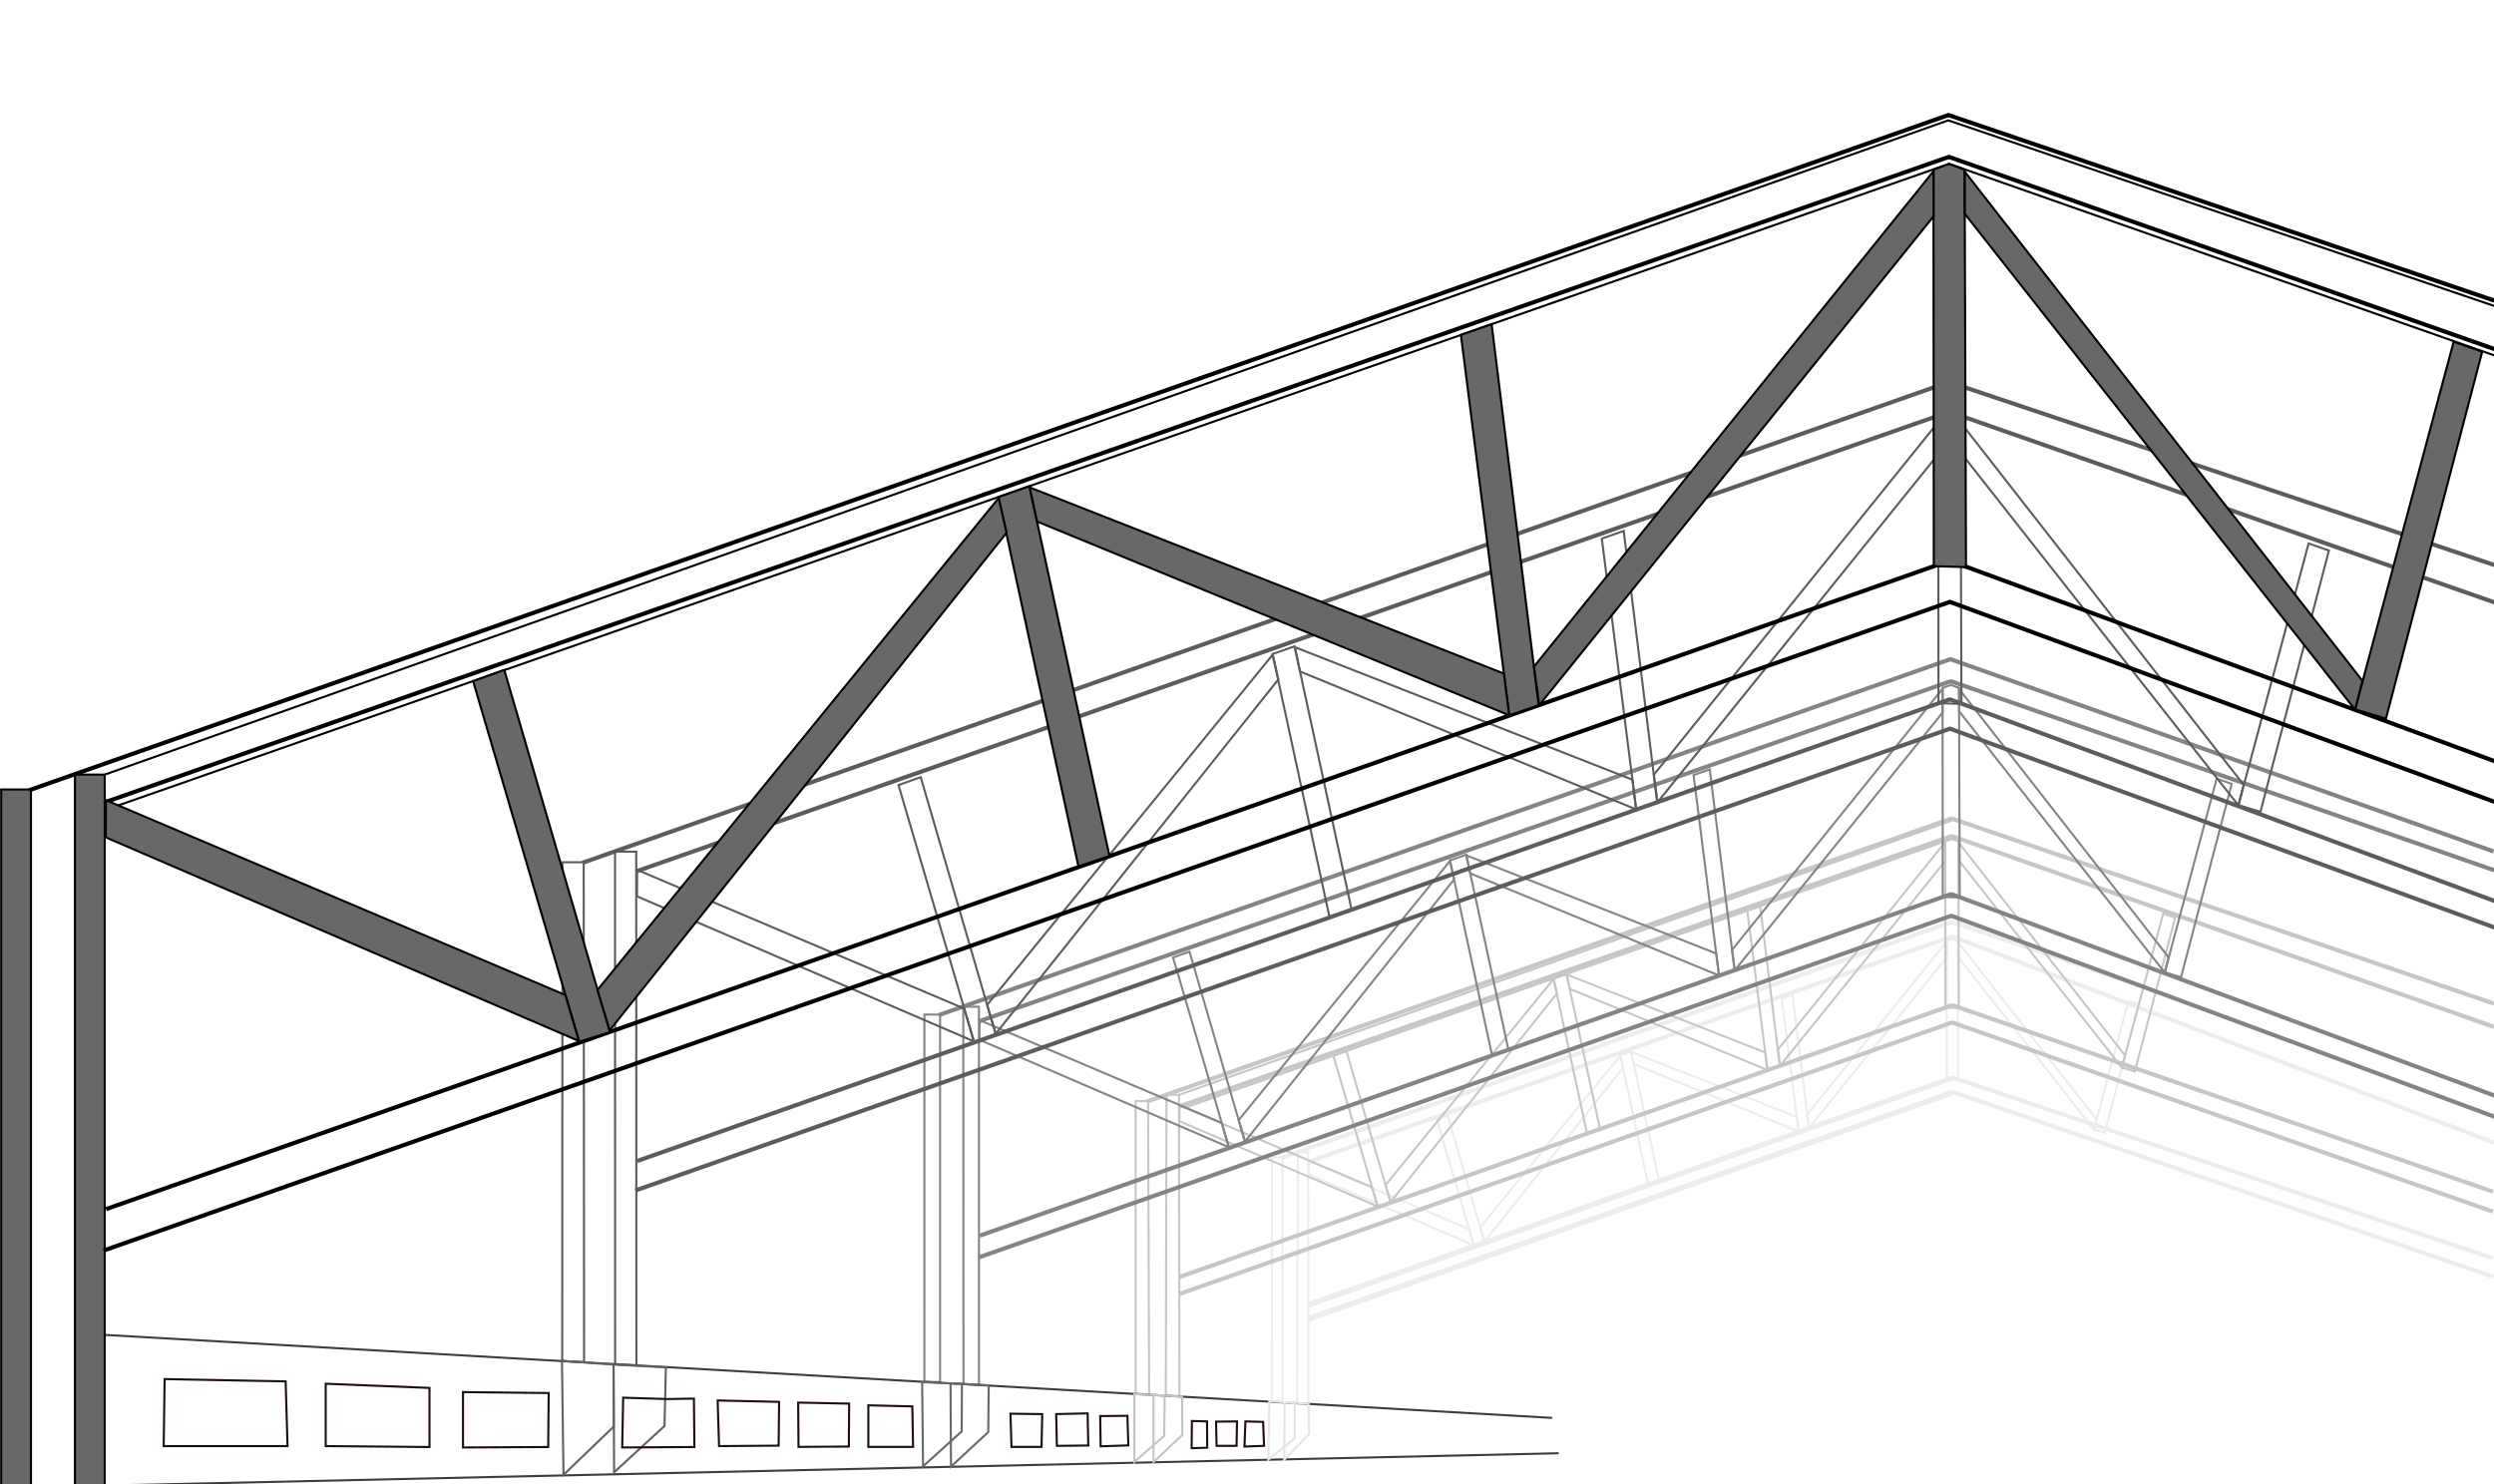 <?xml version="1.0" encoding="UTF-8"?><svg id="Layer_2" xmlns="http://www.w3.org/2000/svg" viewBox="0 0 595.28 354.33"><defs><style>.cls-1{stroke:#200d0e;}.cls-1,.cls-2,.cls-3,.cls-4,.cls-5,.cls-6,.cls-7,.cls-8,.cls-9,.cls-10,.cls-11,.cls-12,.cls-13,.cls-14,.cls-15,.cls-16{stroke-miterlimit:10;}.cls-1,.cls-3,.cls-17,.cls-4,.cls-5,.cls-6,.cls-7,.cls-8,.cls-9,.cls-10,.cls-12,.cls-13,.cls-14,.cls-15,.cls-16{fill:none;}.cls-1,.cls-3,.cls-5,.cls-6,.cls-7,.cls-9,.cls-10,.cls-11,.cls-12,.cls-13,.cls-15{stroke-width:.5px;}.cls-2,.cls-11{fill:#686868;stroke:#000;}.cls-3{stroke:#606161;}.cls-4,.cls-12{stroke:#848484;}.cls-5,.cls-16{stroke:#5c5c5c;}.cls-6{stroke:#e5e5e5;}.cls-7{stroke:#3d3d3d;}.cls-8,.cls-9{stroke:#ededed;}.cls-10,.cls-14{stroke:#c6c6c5;}.cls-13{stroke:#686868;}.cls-15{stroke:#c4c4c4;}</style></defs><polygon class="cls-9" points="312.31 335.15 309.6 334.97 309.76 275.08 312.24 275.08 312.31 335.15"/><polygon class="cls-9" points="306.1 334.72 303.56 334.61 303.61 276.32 306.09 276.32 306.1 334.72"/><line class="cls-8" x1="305.94" y1="276.39" x2="465.96" y2="220.08"/><line class="cls-8" x1="312.17" y1="277.42" x2="466" y2="223.56"/><line class="cls-8" x1="312.35" y1="311.31" x2="466.02" y2="257.24"/><line class="cls-9" x1="312.13" y1="312.04" x2="466" y2="257.73"/><line class="cls-8" x1="312.15" y1="314.76" x2="466.08" y2="260.67"/><line class="cls-9" x1="312.17" y1="315.39" x2="465.97" y2="261.31"/><line class="cls-8" x1="511.42" y1="235.57" x2="465.83" y2="220.07"/><line class="cls-8" x1="595.36" y1="272.83" x2="465.88" y2="223.56"/><line class="cls-8" x1="595.03" y1="300.39" x2="465.93" y2="257.22"/><line class="cls-8" x1="595.14" y1="304.83" x2="465.95" y2="260.66"/><polygon class="cls-9" points="467.37 257.78 464.68 257.71 464.65 224.65 465.96 224.17 467.25 224.65 467.37 257.78"/><polygon class="cls-9" points="431.75 269.3 429.29 270.14 425.27 238.43 427.83 237.53 431.75 269.3"/><polygon class="cls-9" points="395.98 281.87 393.39 282.73 386.73 251.94 389.31 251.04 395.98 281.87"/><polygon class="cls-9" points="354.35 296.55 351.79 297.35 342.94 267.29 345.54 266.36 354.35 296.55"/><polygon class="cls-9" points="431.8 269.3 431.36 266.08 464.66 224.78 464.66 228.54 431.8 269.3"/><polygon class="cls-9" points="354.32 296.4 353.31 293.03 386.74 252.02 387.4 254.92 354.32 296.4"/><polygon class="cls-9" points="429.29 270.14 428.86 266.66 389.33 251.14 389.94 253.99 429.29 270.14"/><polygon class="cls-9" points="351.76 297.3 350.63 293.46 312.34 277.22 312.33 280.32 351.76 297.3"/><polygon class="cls-9" points="502.37 270.41 499.79 269.65 508.01 239 510.39 239.83 502.37 270.41"/><polygon class="cls-9" points="499.79 269.67 500.4 267.26 467.27 224.83 467.27 228.34 499.79 269.67"/><polygon class="cls-10" points="281.51 333.33 278.26 333.22 278.43 261.4 281.41 261.4 281.51 333.33"/><polygon class="cls-10" points="274.29 332.94 271.06 332.67 271.06 262.88 274.03 262.88 274.29 332.94"/><line class="cls-14" x1="273.85" y1="262.97" x2="465.87" y2="195.39"/><line class="cls-10" x1="281.41" y1="261.4" x2="465.82" y2="195.93"/><line class="cls-14" x1="281.33" y1="264.2" x2="465.92" y2="199.58"/><line class="cls-10" x1="282.79" y1="264.47" x2="465.91" y2="200.29"/><line class="cls-14" x1="281.54" y1="304.87" x2="465.95" y2="239.99"/><line class="cls-14" x1="281.3" y1="309.01" x2="466.01" y2="244.1"/><line class="cls-14" x1="595.25" y1="239.61" x2="465.72" y2="195.38"/><line class="cls-14" x1="595.25" y1="245.17" x2="465.78" y2="199.58"/><line class="cls-14" x1="595.03" y1="284.5" x2="465.84" y2="239.96"/><line class="cls-14" x1="595.03" y1="289.28" x2="465.87" y2="244.09"/><polygon class="cls-10" points="467.56 240.64 464.34 240.55 464.31 200.87 465.87 200.3 467.42 200.87 467.56 240.64"/><polygon class="cls-10" points="424.82 254.45 421.87 255.47 417.05 217.41 420.12 216.34 424.82 254.45"/><polygon class="cls-10" points="381.9 269.54 378.79 270.57 370.8 233.63 373.89 232.55 381.9 269.54"/><polygon class="cls-10" points="331.94 287.16 328.86 288.12 318.25 252.04 321.37 250.93 331.94 287.16"/><polygon class="cls-10" points="424.88 254.45 424.35 250.6 464.31 201.03 464.32 205.54 424.88 254.45"/><polygon class="cls-10" points="331.91 286.98 330.7 282.94 370.82 233.73 371.61 237.2 331.91 286.98"/><polygon class="cls-10" points="421.87 255.47 421.35 251.29 373.92 232.67 374.66 236.08 421.87 255.47"/><polygon class="cls-10" points="328.84 288.06 327.48 283.45 281.53 263.96 281.52 267.68 328.84 288.06"/><polygon class="cls-10" points="509.56 255.8 506.47 254.87 516.33 218.09 519.18 219.1 509.56 255.8"/><polygon class="cls-10" points="506.47 254.9 507.21 252.01 467.45 201.09 467.45 205.3 506.47 254.9"/><polygon class="cls-12" points="233.67 330.62 229.97 330.45 229.92 240.36 233.66 240.36 233.67 330.62"/><polygon class="cls-12" points="224.38 329.99 220.63 329.87 220.64 242.23 224.38 242.23 224.38 329.99"/><line class="cls-4" x1="224.15" y1="242.33" x2="465.63" y2="157.35"/><line class="cls-4" x1="233.55" y1="243.88" x2="465.69" y2="162.62"/><line class="cls-4" x1="233.83" y1="295.03" x2="465.73" y2="213.44"/><line class="cls-4" x1="233.52" y1="300.24" x2="465.81" y2="218.61"/><line class="cls-4" x1="595.17" y1="203.28" x2="465.44" y2="157.35"/><line class="cls-4" x1="595.33" y1="207.78" x2="465.51" y2="162.61"/><line class="cls-4" x1="595.47" y1="261.61" x2="465.59" y2="213.41"/><line class="cls-4" x1="595.36" y1="266.61" x2="465.62" y2="218.6"/><polygon class="cls-12" points="467.76 214.26 463.71 214.14 463.66 164.25 465.63 163.53 467.58 164.25 467.76 214.26"/><polygon class="cls-12" points="414.01 231.63 410.3 232.9 404.23 185.04 408.1 183.69 414.01 231.63"/><polygon class="cls-12" points="360.03 250.6 356.12 251.9 346.07 205.44 349.96 204.08 360.03 250.6"/><polygon class="cls-12" points="297.21 272.76 293.34 273.96 279.99 228.6 283.91 227.19 297.21 272.76"/><polygon class="cls-12" points="414.08 231.63 413.42 226.78 463.67 164.44 463.68 170.12 414.08 231.63"/><polygon class="cls-12" points="297.17 272.53 295.64 267.45 346.09 205.56 347.09 209.94 297.17 272.53"/><polygon class="cls-12" points="410.3 232.9 409.64 227.65 350 204.23 350.92 208.53 410.3 232.9"/><polygon class="cls-12" points="293.3 273.89 291.6 268.1 233.82 243.58 233.79 248.26 293.3 273.89"/><polygon class="cls-12" points="520.58 233.32 516.69 232.16 529.09 185.9 532.68 187.16 520.58 233.32"/><polygon class="cls-12" points="516.69 232.19 517.61 228.56 467.61 164.52 467.61 169.82 516.69 232.19"/><polygon class="cls-5" points="151.9 326.01 146.82 325.73 146.8 203.33 151.86 203.33 151.9 326.01"/><polygon class="cls-5" points="139.41 325.21 134.19 324.94 134.26 205.86 139.32 205.86 139.41 325.21"/><line class="cls-16" x1="139.01" y1="206" x2="465.29" y2="91.17"/><line class="cls-16" x1="151.71" y1="208.09" x2="465.37" y2="98.29"/><line class="cls-16" x1="152.08" y1="277.19" x2="465.42" y2="166.95"/><line class="cls-16" x1="151.66" y1="284.23" x2="465.53" y2="173.94"/><line class="cls-16" x1="595.33" y1="134.89" x2="465.03" y2="91.16"/><line class="cls-16" x1="595.67" y1="143.92" x2="465.13" y2="98.28"/><line class="cls-16" x1="595.39" y1="215.11" x2="465.24" y2="166.91"/><line class="cls-16" x1="595.39" y1="221.44" x2="465.28" y2="173.92"/><polygon class="cls-5" points="468.17 168.06 462.69 167.9 462.63 100.49 465.28 99.52 467.93 100.49 468.17 168.06"/><polygon class="cls-5" points="395.54 191.53 390.53 193.25 382.33 128.59 387.55 126.76 395.54 191.53"/><polygon class="cls-5" points="322.6 217.17 317.32 218.92 303.74 156.15 308.99 154.31 322.6 217.17"/><polygon class="cls-5" points="237.72 247.11 232.49 248.73 214.46 187.44 219.76 185.54 237.72 247.11"/><polygon class="cls-5" points="395.63 191.53 394.74 184.98 462.64 100.76 462.65 108.42 395.63 191.53"/><polygon class="cls-5" points="237.67 246.8 235.6 239.94 303.77 156.31 305.12 162.22 237.67 246.8"/><polygon class="cls-5" points="390.53 193.25 389.64 186.16 309.05 154.51 310.3 160.32 390.53 193.25"/><polygon class="cls-5" points="232.44 248.63 230.14 240.81 152.07 207.68 152.04 214 232.44 248.63"/><polygon class="cls-5" points="539.53 193.81 534.28 192.25 551.03 129.75 555.88 131.45 539.53 193.81"/><polygon class="cls-5" points="534.28 192.3 535.53 187.38 467.97 100.86 467.97 108.02 534.28 192.3"/><rect class="cls-11" x="17.89" y="184.94" width="7.11" height="169.75"/><rect class="cls-11" x=".28" y="188.49" width="7.11" height="166.54"/><line class="cls-2" x1="6.94" y1="188.68" x2="465.22" y2="27.41"/><line class="cls-11" x1="25" y1="184.94" x2="465.1" y2="28.7"/><line class="cls-2" x1="24.79" y1="191.63" x2="465.33" y2="37.4"/><line class="cls-11" x1="28.27" y1="192.28" x2="465.31" y2="39.09"/><line class="cls-2" x1="25.31" y1="288.68" x2="465.4" y2="133.84"/><line class="cls-2" x1="24.72" y1="298.57" x2="465.56" y2="143.65"/><line class="cls-2" x1="595.43" y1="71.79" x2="464.86" y2="27.4"/><line class="cls-11" x1="595.37" y1="73.06" x2="464.94" y2="28.71"/><line class="cls-2" x1="595.46" y1="83.37" x2="465" y2="37.4"/><line class="cls-11" x1="595.4" y1="84.87" x2="465.11" y2="39.09"/><line class="cls-2" x1="596.11" y1="181.99" x2="465.15" y2="133.79"/><line class="cls-2" x1="595.96" y1="191.65" x2="465.21" y2="143.63"/><polygon class="cls-11" points="469.26 135.4 461.57 135.18 461.49 40.5 465.21 39.13 468.92 40.5 469.26 135.4"/><polygon class="cls-11" points="367.26 168.37 360.22 170.78 348.7 79.96 356.03 77.4 367.26 168.37"/><polygon class="cls-11" points="264.81 204.38 257.4 206.84 238.32 118.67 245.7 116.09 264.81 204.38"/><polygon class="cls-11" points="145.59 246.42 138.24 248.71 112.92 162.62 120.36 159.95 145.59 246.42"/><polygon class="cls-11" points="367.39 168.37 366.14 159.16 461.5 40.87 461.52 51.64 367.39 168.37"/><polygon class="cls-11" points="145.52 245.99 142.61 236.35 238.37 118.9 240.25 127.2 145.52 245.99"/><polygon class="cls-11" points="360.22 170.78 358.97 160.83 245.78 116.37 247.53 124.52 360.22 170.78"/><polygon class="cls-11" points="138.18 248.56 134.95 237.57 25.29 191.05 25.25 199.93 138.18 248.56"/><polygon class="cls-11" points="569.49 171.57 562.12 169.37 585.65 81.59 592.46 83.98 569.49 171.57"/><polygon class="cls-11" points="562.12 169.44 563.87 162.54 468.98 41.01 468.98 51.06 562.12 169.44"/><line class="cls-7" x1="25" y1="354.69" x2="372.03" y2="346.97"/><line class="cls-7" x1="25.13" y1="318.72" x2="370.47" y2="338.53"/><polygon class="cls-17" points="134.61 352.35 134.39 326.12 158.56 326.9 158.67 340.07 147.11 351.79 134.61 352.35"/><polygon class="cls-17" points="147.11 351.79 134.61 352.35 146.44 340.85 146.84 326.33 158.51 327.08 158.3 340.78 147.11 351.79"/><path class="cls-17" d="M115.97,335.7l20.92,3.54s-3.04,5.83-3.62,6.08-17.29-1.12-17.29-1.12v-8.5Z"/><polygon class="cls-3" points="146.44 325.8 158.94 326.46 158.6 340.46 146.58 351.51 146.44 325.8"/><polygon class="cls-3" points="134.13 324.91 146.44 325.8 146.5 340.58 134.5 352.12 134.13 324.91"/><polygon class="cls-13" points="220.1 329.98 220.32 350.09 229.54 341.76 229.6 330.42 220.1 329.98"/><polygon class="cls-13" points="235.99 330.76 235.88 341.92 226.99 350.15 226.88 330.26 235.99 330.76"/><polygon class="cls-15" points="270.76 332.83 270.76 349.03 277.88 342.81 277.99 333.2 270.76 332.83"/><polygon class="cls-15" points="282.15 333.48 282.21 342.59 275.32 349.09 275.32 333.03 282.15 333.48"/><polygon class="cls-6" points="302.96 334.53 302.74 348.48 309.01 343.42 309.07 334.98 302.96 334.53"/><polygon class="cls-6" points="312.35 335.15 312.46 342.37 306.51 348.53 306.63 334.76 312.35 335.15"/><polygon class="cls-1" points="39.29 329.26 68.18 329.81 68.63 345.26 39.07 345.26 39.29 329.26"/><polygon class="cls-1" points="77.74 330.37 77.74 345.26 102.51 345.48 102.51 331.37 77.74 330.37"/><polygon class="cls-1" points="110.51 332.37 110.51 345.59 130.85 345.48 130.96 332.59 110.51 332.37"/><polygon class="cls-1" points="159.29 334.03 165.63 333.92 165.74 345.48 148.51 345.59 148.74 333.7 159.29 334.03"/><polygon class="cls-1" points="171.29 334.37 171.63 345.26 185.85 345.15 185.96 334.7 171.29 334.37"/><polygon class="cls-1" points="190.51 334.87 190.6 345.45 202.6 345.37 202.68 335.12 190.51 334.87"/><polygon class="cls-1" points="207.26 335.53 207.26 345.45 217.93 345.45 217.76 335.78 207.26 335.53"/><polygon class="cls-1" points="241.18 337.53 248.76 337.62 248.6 345.45 241.43 345.45 241.18 337.53"/><polygon class="cls-1" points="252.1 337.62 252.26 345.2 259.76 345.12 259.6 337.45 252.1 337.62"/><polygon class="cls-1" points="262.6 338.09 262.71 345.31 269.32 345.09 269.1 338.03 262.6 338.09"/><polygon class="cls-1" points="284.49 339.26 284.43 345.76 288.15 345.65 288.1 339.37 284.49 339.26"/><polygon class="cls-1" points="290.26 339.42 290.38 345.2 295.15 345.2 295.26 339.37 290.26 339.42"/><polygon class="cls-1" points="297.26 339.37 297.04 345.37 301.71 345.2 301.49 339.48 297.26 339.37"/></svg>
